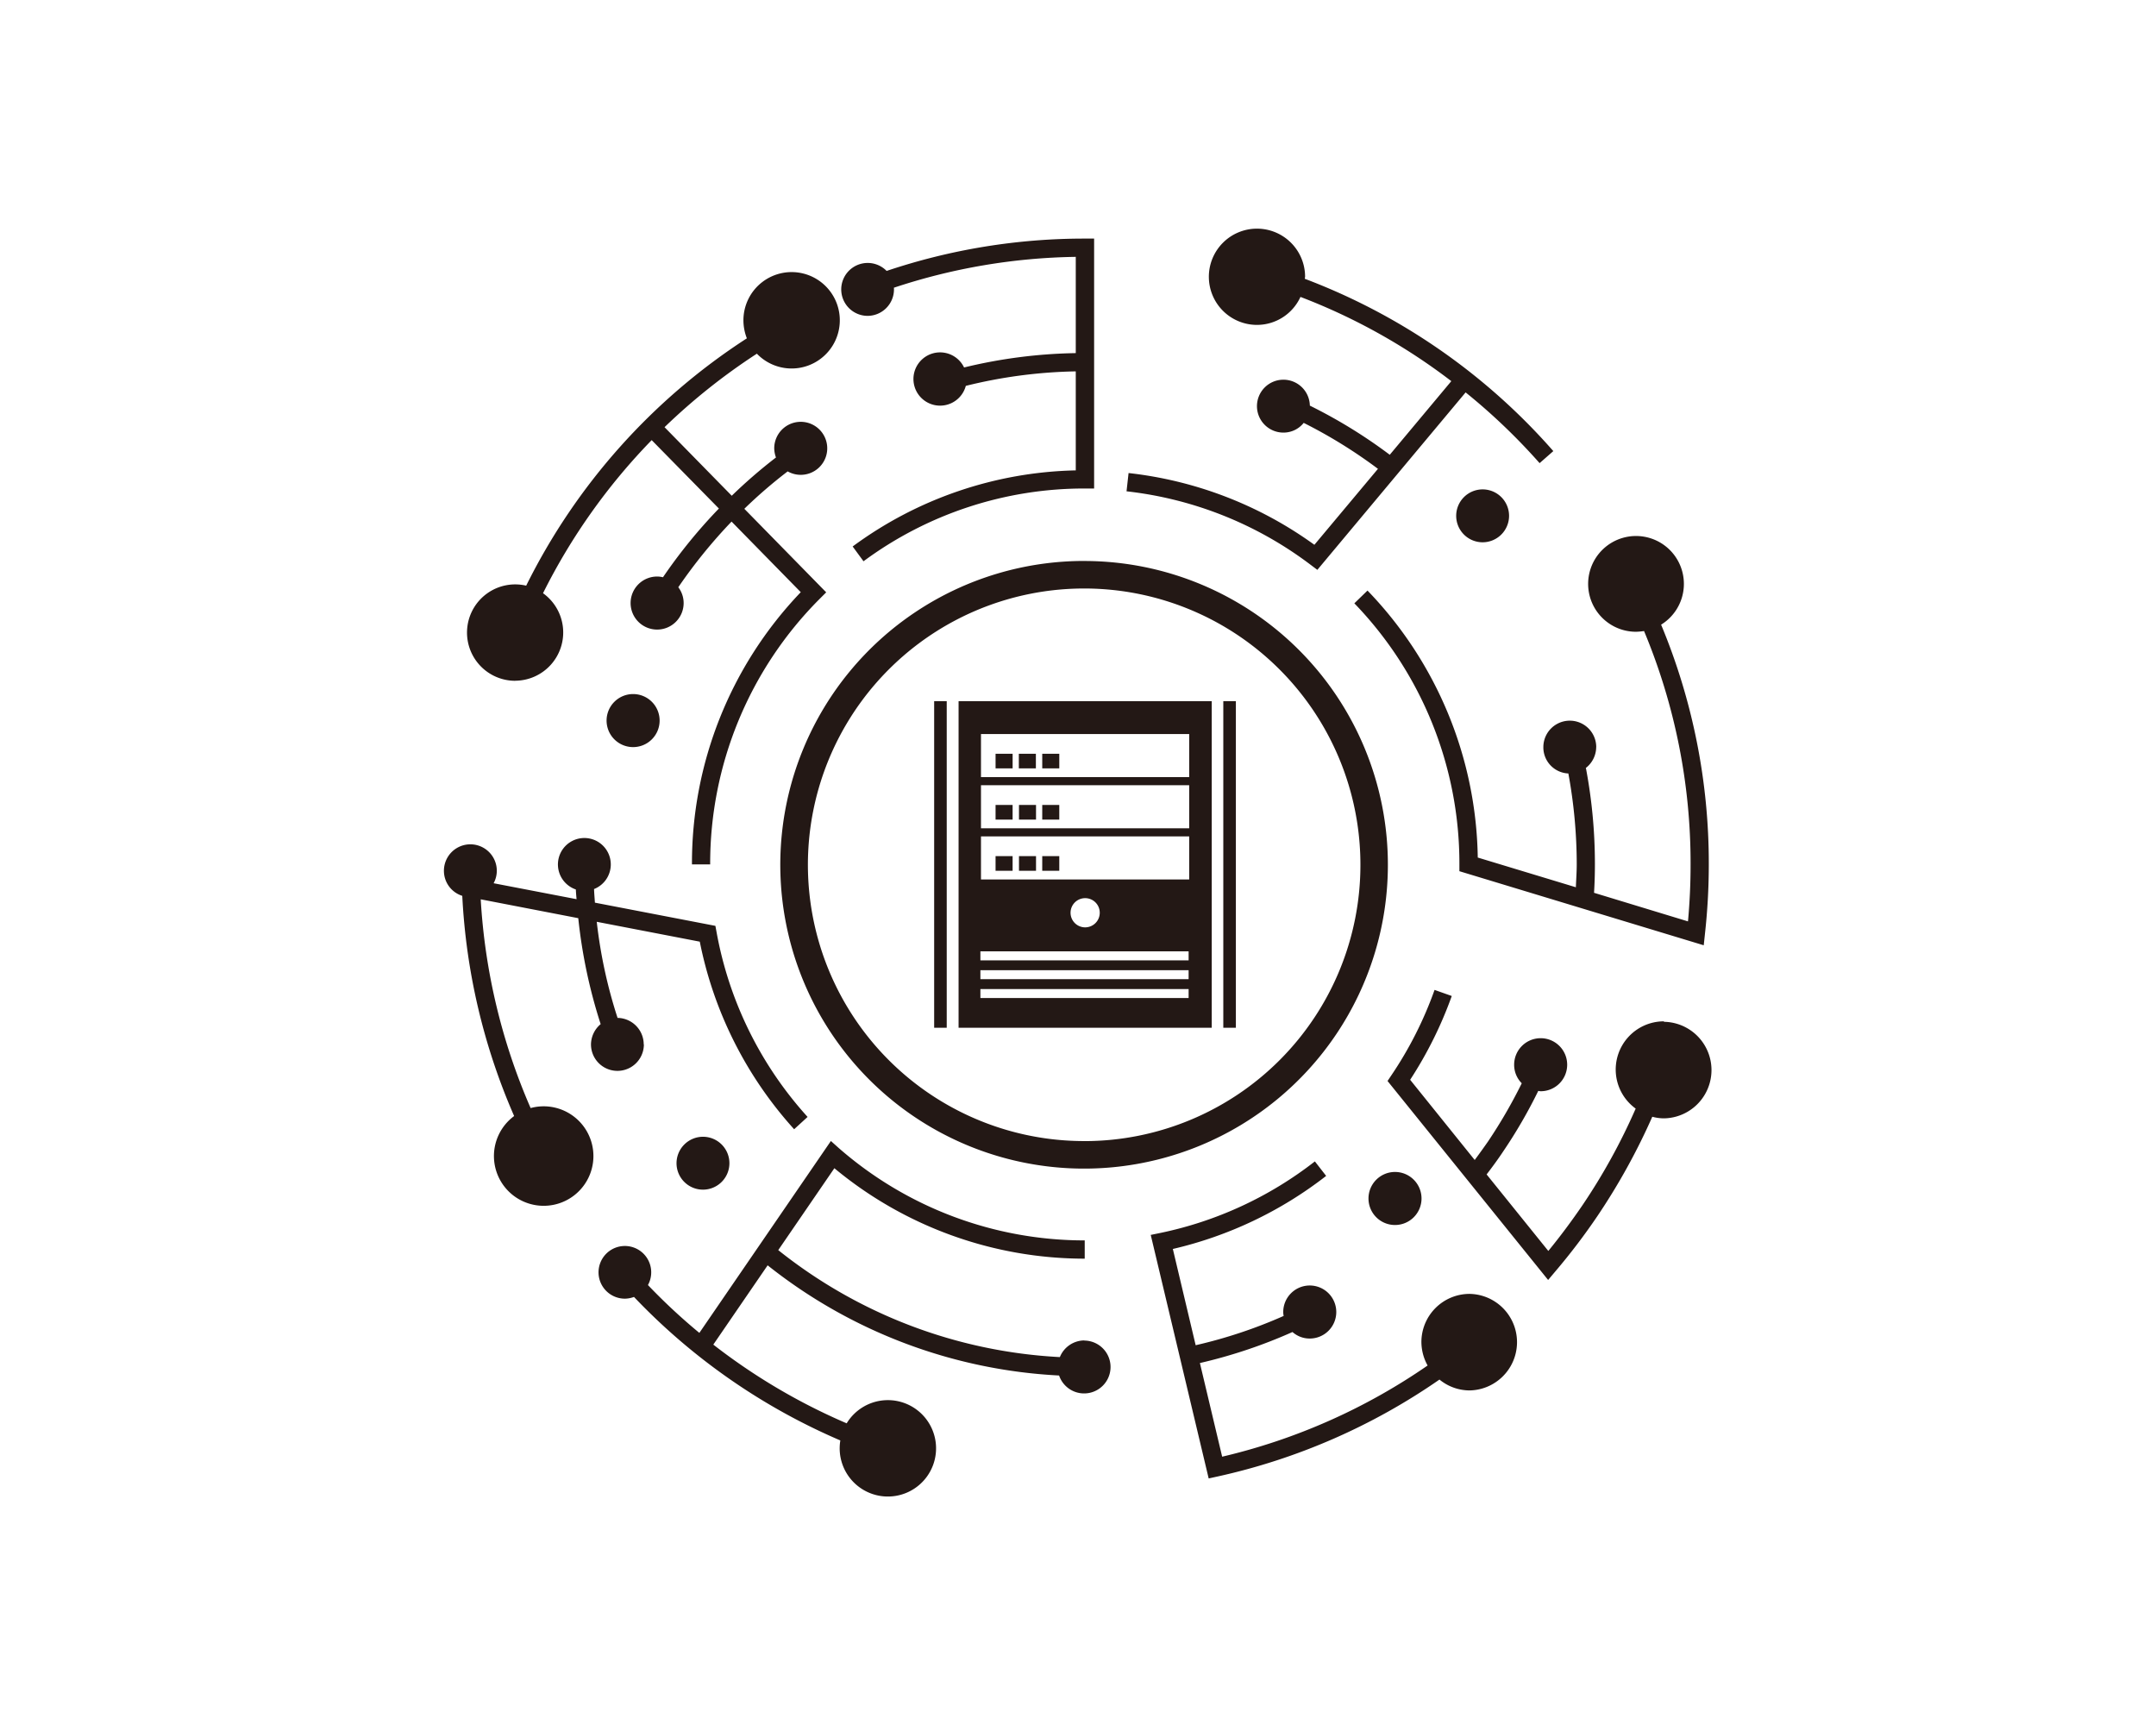 <svg xmlns="http://www.w3.org/2000/svg" width="170" height="136" viewBox="0 0 170 136">
  <g id="グループ_714" data-name="グループ 714" transform="translate(-860 -4210)">
    <rect id="長方形_204" data-name="長方形 204" width="170" height="136" rx="10" transform="translate(860 4210)" fill="none"/>
    <g id="_レイヤー_1-2" transform="translate(894.99 4227.98)">
      <path id="パス_819" data-name="パス 819" d="M45.356,50.671H46.7V49.517H45.356ZM47.191,42.6h1.344V41.449H47.191Zm-3.68,0h1.344V41.449H43.51ZM38.668,63.049h.991V37.3h-.991ZM45.345,42.6h1.344V41.449H45.345ZM43.51,50.671h1.344V49.517H43.51Zm0-4.034h1.344V45.483H43.51Zm3.68,0h1.344V45.483H47.191Zm-1.834,0H46.7V45.483H45.356Zm1.834,4.034h1.344V49.517H47.191ZM61.467,63.049h.991V37.3h-.991Zm-20.873,0H60.555V37.3H40.594ZM42.36,39.894H58.778v3.394H42.36Zm0,4.034H58.778v3.394H42.36Zm0,4.034H58.778v3.394H42.36Zm9.365,6.023a1.151,1.151,0,1,1-1.151-1.154A1.149,1.149,0,0,1,51.725,53.986Zm-9.411,3.04H58.732v.709H42.314Zm0,1.486H58.732v.709H42.314Zm0,1.486H58.732v.709H42.314Zm26.57-33.051,11.69-13.989a48.063,48.063,0,0,1,5.833,5.577l1.082-.949A49.177,49.177,0,0,0,67.893,4c0-.057.023-.114.023-.171a3.794,3.794,0,1,0-3.794,3.806,3.773,3.773,0,0,0,3.429-2.206,47.307,47.307,0,0,1,11.895,6.64l-4.854,5.806A39.722,39.722,0,0,0,68.291,14a2.085,2.085,0,1,0-2.085,2.126,2.031,2.031,0,0,0,1.6-.766,38.707,38.707,0,0,1,5.856,3.623l-5.013,5.989a30.789,30.789,0,0,0-14.652-5.657l-.16,1.44a29.483,29.483,0,0,1,14.5,5.783l.547.411Zm-18.321-.7A23.954,23.954,0,1,0,74.444,50.2,23.948,23.948,0,0,0,50.563,26.249Zm0,45.737A21.783,21.783,0,1,1,72.279,50.2,21.774,21.774,0,0,1,50.563,71.986Zm45.642-9.44a3.8,3.8,0,0,0-2.222,6.88,47.813,47.813,0,0,1-4.2,7.623c-.843,1.234-1.743,2.446-2.689,3.6l-4.865-6.034c.456-.594.9-1.2,1.31-1.817A38.965,38.965,0,0,0,86.3,68.031c.057,0,.114.023.182.023A2.091,2.091,0,1,0,84.4,65.963a2.058,2.058,0,0,0,.6,1.463A39.727,39.727,0,0,1,82.351,72q-.513.737-1.06,1.474L76.2,67.151a31.582,31.582,0,0,0,3.281-6.606l-1.356-.48A29.9,29.9,0,0,1,74.717,66.8l-.3.446L87.079,82.934l.558-.663a49.947,49.947,0,0,0,3.338-4.389,50.741,50.741,0,0,0,4.318-7.817,3.527,3.527,0,0,0,.923.126,3.806,3.806,0,0,0,0-7.611ZM80.881,84.031a3.8,3.8,0,0,0-3.794,3.806,3.852,3.852,0,0,0,.49,1.84,47.565,47.565,0,0,1-16.2,7.189l-1.755-7.383a40.042,40.042,0,0,0,7.3-2.446,2.036,2.036,0,0,0,1.356.514,2.091,2.091,0,1,0-2.085-2.091,1.423,1.423,0,0,0,.034.309,38.038,38.038,0,0,1-6.939,2.309l-1.8-7.589a31.146,31.146,0,0,0,12.089-5.76l-.889-1.143a29.606,29.606,0,0,1-12.214,5.646l-.729.149,4.569,19.2L61,98.431a49.292,49.292,0,0,0,17.512-7.646,3.76,3.76,0,0,0,2.37.857,3.806,3.806,0,0,0,0-7.611ZM5.627,35.689a3.805,3.805,0,0,0,2.2-6.9,48.009,48.009,0,0,1,8.568-12.069l5.3,5.394a41.007,41.007,0,0,0-4.409,5.417,1.991,1.991,0,0,0-.456-.057,2.091,2.091,0,1,0,2.085,2.091,2.051,2.051,0,0,0-.422-1.246,40.665,40.665,0,0,1,4.2-5.177l5.457,5.566a30.894,30.894,0,0,0-8.579,21.463h1.436A29.52,29.52,0,0,1,29.656,29.22l.5-.5L23.7,22.134a38.137,38.137,0,0,1,3.418-2.949,2.09,2.09,0,1,0-1.06-1.817,2.182,2.182,0,0,0,.137.72,39.786,39.786,0,0,0-3.486,3.017l-5.3-5.406a48.573,48.573,0,0,1,7.28-5.794,3.8,3.8,0,1,0-1.06-2.629A3.92,3.92,0,0,0,23.9,8.694a49.288,49.288,0,0,0-17.4,19.5,3.8,3.8,0,1,0-.889,7.5Zm85.246,5.234a2.085,2.085,0,1,0-4.17,0A2.058,2.058,0,0,0,88.674,43a39.543,39.543,0,0,1,.661,7.166c0,.606-.046,1.2-.068,1.806l-7.736-2.343A30.964,30.964,0,0,0,72.837,28.58L71.8,29.586a29.53,29.53,0,0,1,8.283,20.583v.537l19.266,5.84.091-.857a49.64,49.64,0,0,0,.308-5.52,48.912,48.912,0,0,0-3.76-18.9,3.775,3.775,0,1,0-1.96.56,5.6,5.6,0,0,0,.615-.057,47.475,47.475,0,0,1,3.669,18.4c0,1.5-.068,3.006-.205,4.491L90.7,52.409c.046-.743.068-1.5.068-2.24a40.774,40.774,0,0,0-.684-7.463.6.6,0,0,0-.034-.137,2.1,2.1,0,0,0,.82-1.657ZM75,78.6a2.091,2.091,0,1,0-2.085-2.091A2.089,2.089,0,0,0,75,78.6ZM18.354,73.734a2.085,2.085,0,1,0,2.085-2.091A2.089,2.089,0,0,0,18.354,73.734ZM14.936,36.74a2.091,2.091,0,1,0,2.085,2.091A2.089,2.089,0,0,0,14.936,36.74ZM50.517,87.7a2.094,2.094,0,0,0-1.937,1.314A38.8,38.8,0,0,1,26.375,80.58L30.8,74.123A30.9,30.9,0,0,0,50.54,81.254v-1.44a29.44,29.44,0,0,1-19.415-7.3l-.6-.537L20.154,87.106A46.939,46.939,0,0,1,16.1,83.334a2.077,2.077,0,1,0-1.812,1.074A2.164,2.164,0,0,0,15,84.271a49.2,49.2,0,0,0,16.27,11.314,3.8,3.8,0,1,0,.5-1.349,47.805,47.805,0,0,1-10.516-6.206l4.284-6.251a40.206,40.206,0,0,0,22.981,8.686,2.084,2.084,0,1,0,1.971-2.754ZM84,22.683a2.085,2.085,0,1,0-2.085,2.091A2.089,2.089,0,0,0,84,22.683ZM33.416,6.923A2.089,2.089,0,0,0,35.5,4.831a.47.47,0,0,0-.011-.126A47.58,47.58,0,0,1,49.834,2.271V9.86a39.907,39.907,0,0,0-8.807,1.131,2.1,2.1,0,1,0,.137,1.451,38.709,38.709,0,0,1,8.67-1.143v7.806a30.7,30.7,0,0,0-17.592,6l.855,1.166a29.27,29.27,0,0,1,17.466-5.737h.718V.831h-.718A48.883,48.883,0,0,0,34.92,3.38a2.086,2.086,0,1,0-1.493,3.543ZM15.767,64.363a2.092,2.092,0,0,0-2.062-2.091,38.24,38.24,0,0,1-1.641-7.577l8.124,1.566a31.035,31.035,0,0,0,7.44,14.789l1.06-.971A29.512,29.512,0,0,1,21.51,55.506l-.091-.491-9.5-1.829c-.023-.354-.057-.72-.068-1.074a2.084,2.084,0,1,0-1.436.034c.011.251.034.514.057.766l-6.54-1.257a2.064,2.064,0,0,0,.251-.983,2.085,2.085,0,1,0-4.17,0,2.068,2.068,0,0,0,1.447,1.977,49.47,49.47,0,0,0,4.09,17.36,3.922,3.922,0,1,0,1.3-.629A48.072,48.072,0,0,1,2.915,52.923l7.691,1.486a40.993,40.993,0,0,0,1.766,8.354,2.113,2.113,0,0,0-.763,1.6,2.085,2.085,0,1,0,4.17,0Z" fill="#231815"/>
    </g>
  </g>
</svg>
